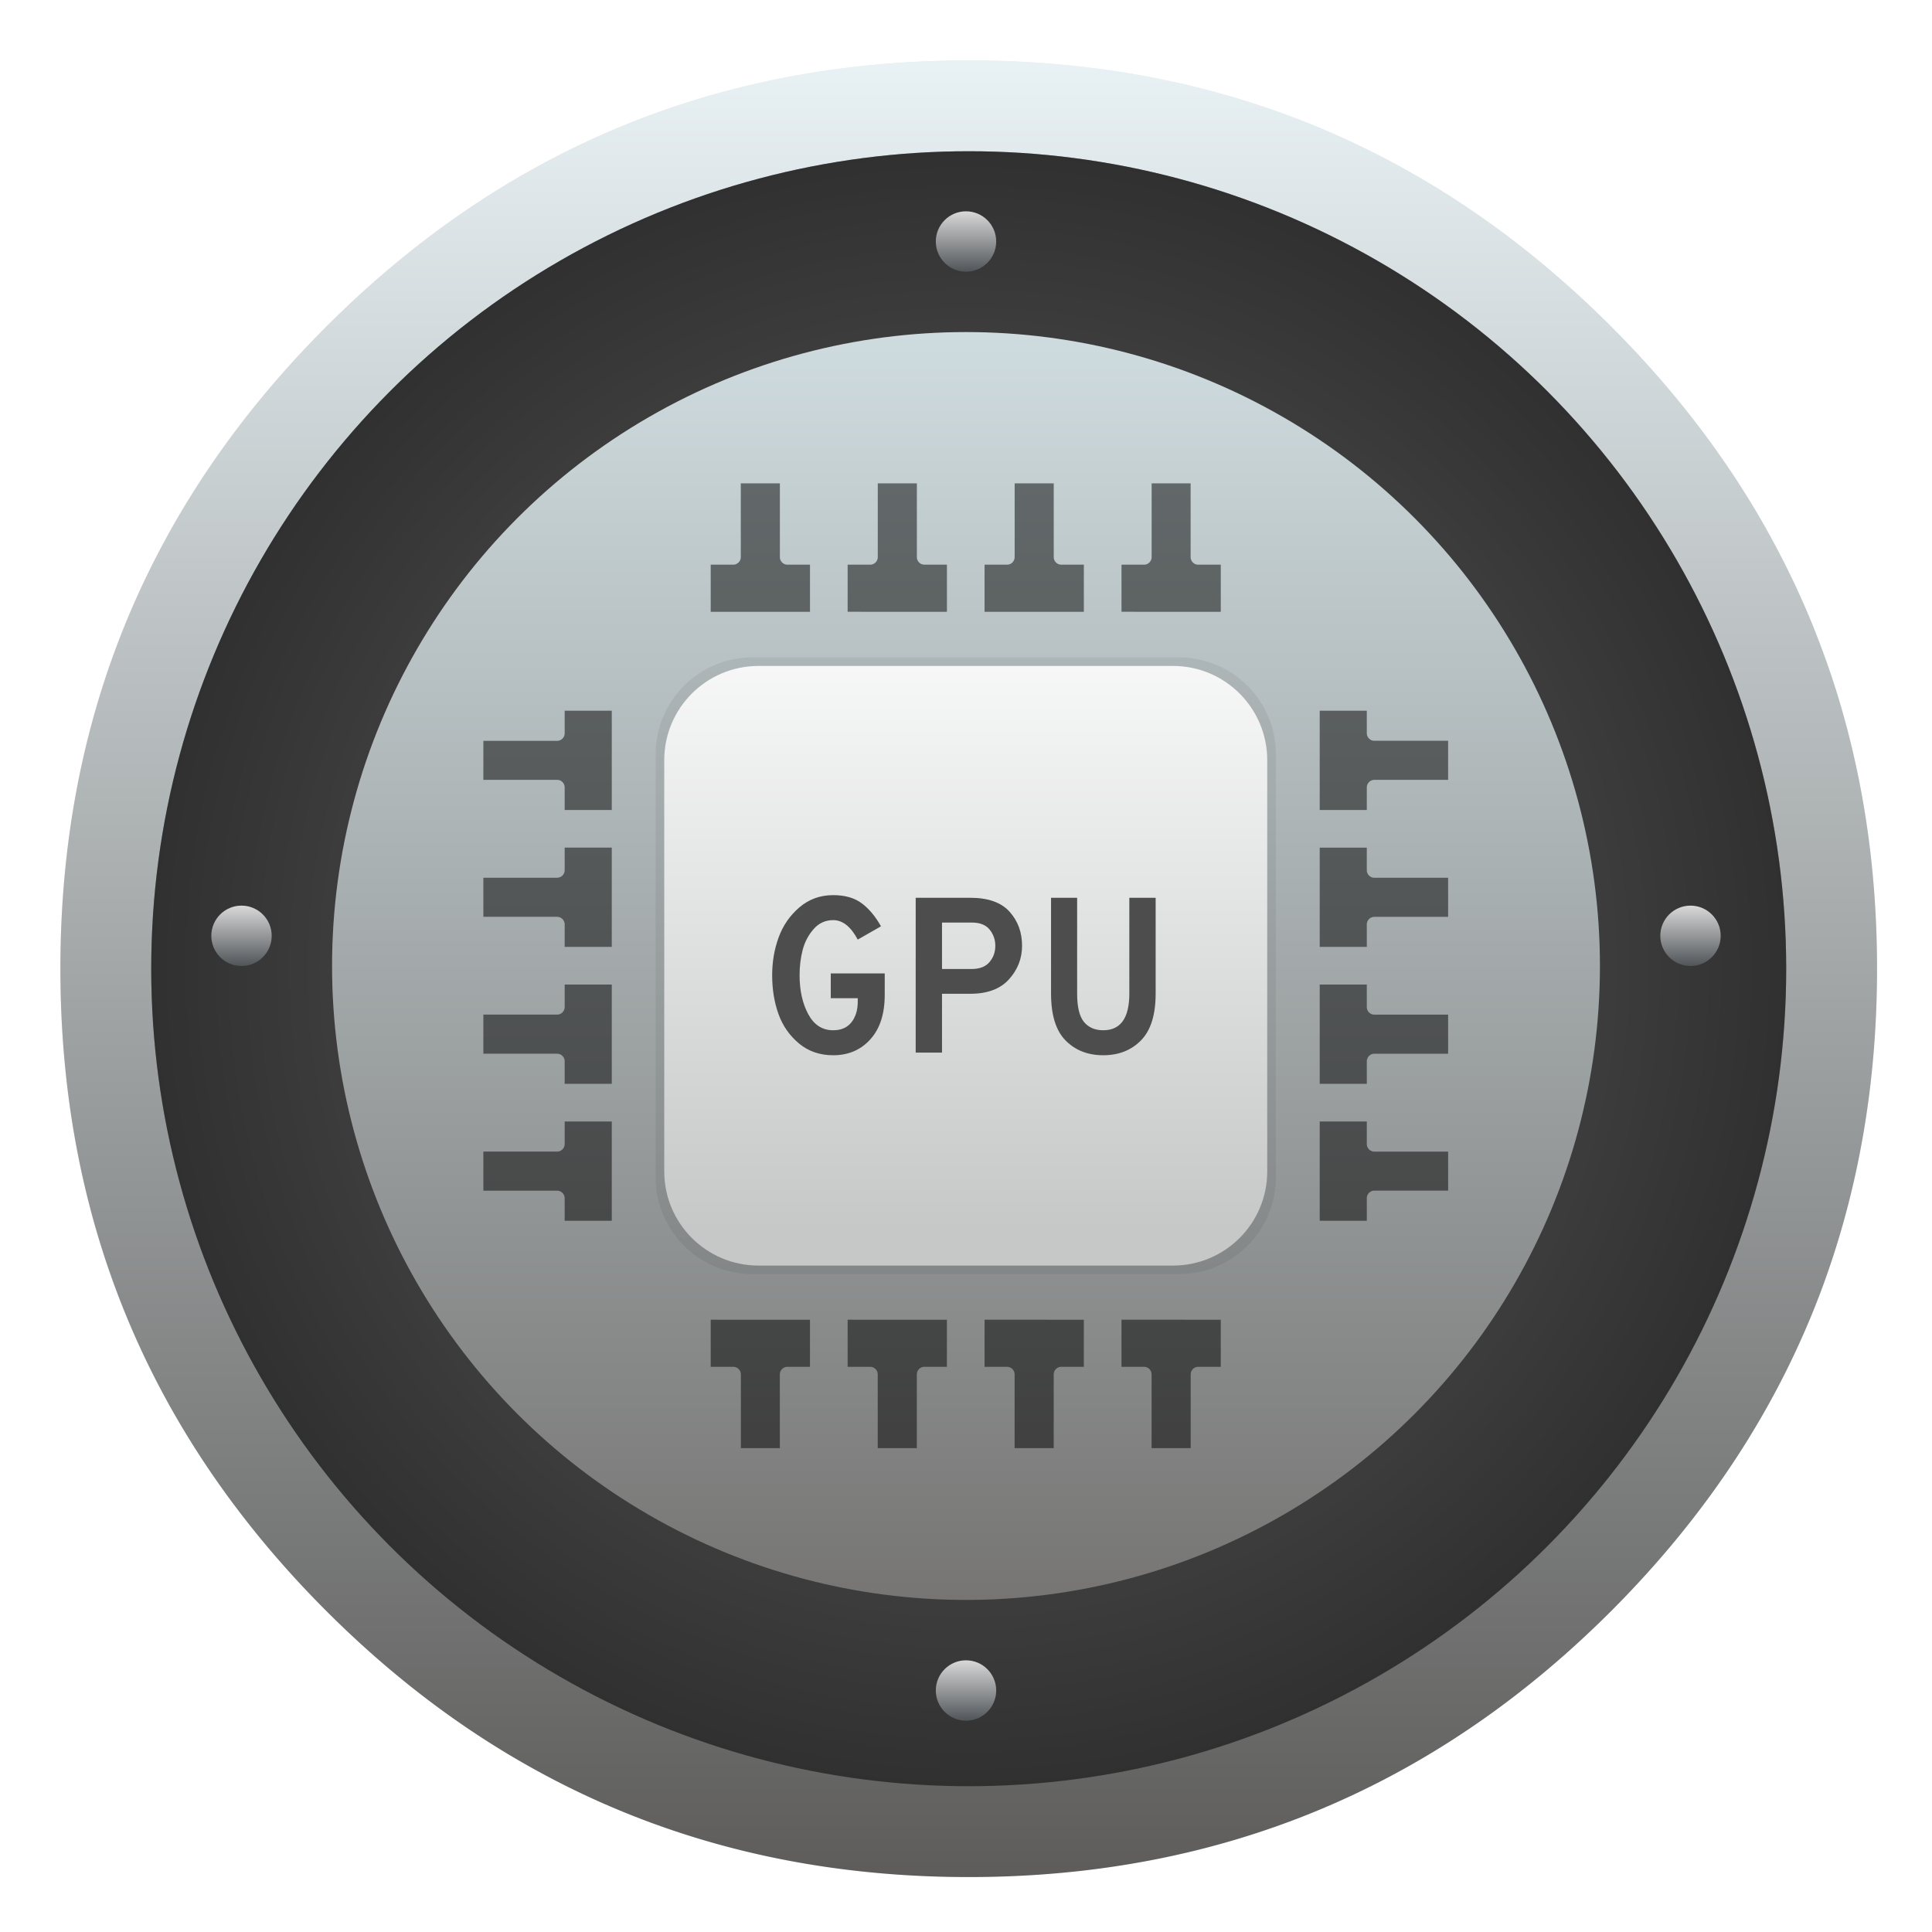 <svg xmlns="http://www.w3.org/2000/svg" xmlns:xlink="http://www.w3.org/1999/xlink" width="64" height="64" enable-background="new 0 0 1024 1024" image-rendering="optimizeSpeed"><defs><linearGradient id="a"><stop offset="0" stop-color="#ecebec"/><stop offset="1" stop-color="#54595d"/></linearGradient><linearGradient id="e" x1="67" x2="67" y1="18" y2="46" gradientTransform="matrix(1.5 0 0 1.5 -68.5 -16)" gradientUnits="userSpaceOnUse"><stop offset="0" stop-color="#cfdcdf"/><stop offset="1" stop-color="#767574"/></linearGradient><linearGradient xlink:href="#a" id="f" x1="8" x2="8" y1="30" y2="32" gradientUnits="userSpaceOnUse"/><linearGradient xlink:href="#a" id="g" x1="8" x2="8" y1="30" y2="32" gradientTransform="translate(48)" gradientUnits="userSpaceOnUse"/><linearGradient xlink:href="#a" id="h" x1="8" x2="8" y1="30" y2="32" gradientTransform="translate(24 -23)" gradientUnits="userSpaceOnUse"/><linearGradient xlink:href="#a" id="i" x1="8" x2="8" y1="30" y2="32" gradientTransform="translate(24 25)" gradientUnits="userSpaceOnUse"/><linearGradient id="c" x1="499.95" x2="499.95" y1="2.008" y2="1026" gradientTransform="translate(2 2)scale(.996)" gradientUnits="userSpaceOnUse"><stop offset="0" stop-color="#e8f1f4"/><stop offset="1" stop-color="#5d5c5b"/></linearGradient><linearGradient id="k" x1=".01" x2=".01" y1=".938" y2="-.158" gradientTransform="matrix(106.25 0 0 105.65 -17.266 -18.827)" gradientUnits="userSpaceOnUse"><stop offset="0" stop-color="#c6c8c8"/><stop offset="1" stop-color="#fff"/></linearGradient><filter id="b" width="1.072" height="1.072" x="-.036" y="-.036" color-interpolation-filters="sRGB"><feGaussianBlur stdDeviation="15.3"/></filter><filter id="j" width="1.12" height="1.12" x="-.06" y="-.06" color-interpolation-filters="sRGB"><feGaussianBlur stdDeviation="2.724"/></filter><radialGradient id="d" cx="512.01" cy="512.01" r="470.16" gradientTransform="translate(12.152 12.141)scale(.976)" gradientUnits="userSpaceOnUse"><stop offset="0" stop-opacity="0"/><stop offset="1" stop-opacity=".526"/></radialGradient></defs><g transform="translate(1.882 1.883)scale(.059)"><path d="M984.88 316.75q-9.292-22.529-20.962-44.139a452 452 0 0 0-13.938-24.203c-21.124-34.252-46.894-66.614-77.311-97.029-99.568-99.568-219.83-149.38-360.67-149.38-140.85 0-261.05 49.811-360.61 149.38-99.569 99.572-149.38 219.78-149.38 360.61s49.811 261.11 149.38 360.67c99.568 99.568 219.78 149.32 360.61 149.32 140.84 0 261.11-49.758 360.67-149.32 54.836-54.89 94.598-116.04 119.23-183.42 20.043-54.943 30.092-113.99 30.092-177.25 0-48.515-5.889-94.598-17.72-138.25a657 657 0 0 0-4.214-14.695 498 498 0 0 0-15.18-42.302z" filter="url(#b)" opacity=".25"/><path fill="url(#c)" d="M984.88 316.75q-9.292-22.529-20.962-44.139a452 452 0 0 0-13.938-24.203c-21.124-34.252-46.894-66.614-77.311-97.029-99.568-99.568-219.83-149.38-360.67-149.38-140.85 0-261.05 49.811-360.61 149.38-99.569 99.572-149.38 219.78-149.38 360.61s49.811 261.11 149.38 360.67c99.568 99.568 219.78 149.32 360.61 149.32 140.84 0 261.11-49.758 360.67-149.32 54.836-54.89 94.598-116.04 119.23-183.42 20.043-54.943 30.092-113.99 30.092-177.25 0-48.515-5.889-94.598-17.72-138.25a657 657 0 0 0-4.214-14.695 498 498 0 0 0-15.18-42.302z"/><circle cx="512" cy="511.99" r="458.99" fill="#666" color="#000" enable-background="accumulate"/><circle cx="512" cy="511.99" r="458.99" fill="url(#d)" color="#000" enable-background="accumulate"/></g><circle cx="32" cy="32" r="21" fill="url(#e)" fill-rule="evenodd" style="paint-order:normal"/><g fill-rule="evenodd"><circle cx="8" cy="31" r="1" fill="url(#f)" opacity=".9" style="paint-order:normal"/><circle cx="56" cy="31" r="1" fill="url(#g)" opacity=".9" style="paint-order:normal"/><circle cx="32" cy="8" r="1" fill="url(#h)" opacity=".9" style="paint-order:normal"/><circle cx="32" cy="56" r="1" fill="url(#i)" opacity=".9" style="paint-order:normal"/></g><g stroke-width="5.313"><path d="M73.424-20.337H-1.704c-9.432 0-17.08 7.648-17.08 17.078v74.518c0 9.433 7.648 17.078 17.08 17.078h75.128c9.432 0 17.078-7.645 17.078-17.078V-3.259c0-9.43-7.646-17.078-17.078-17.078" filter="url(#j)" opacity=".25" style="isolation:isolate" transform="translate(25.25 25.6)scale(.188)"/><path fill="url(#k)" d="M72.38-18.827H-.661c-9.17 0-16.605 7.435-16.605 16.603v72.448c0 9.17 7.435 16.603 16.605 16.603H72.38c9.17 0 16.603-7.433 16.603-16.603V-2.224c0-9.168-7.433-16.603-16.603-16.603" style="isolation:isolate" transform="translate(25.25 25.6)scale(.188)"/><path d="M-9.078-28.426v.053H8.414v-8.298H4.45a1.34 1.34 0 0 1-1.341-1.341V-51h-6.887v12.988c0 .74-.601 1.341-1.34 1.341h-3.96zm40.653.053h.968v-8.298h-3.956c-.74 0-1.34-.6-1.34-1.341V-51h-6.888v12.988c0 .74-.6 1.341-1.34 1.341h-3.97v8.298zm7.602-.053v.053h17.492v-8.298h-3.965a1.34 1.34 0 0 1-1.34-1.341V-51h-6.886v12.988c0 .74-.601 1.341-1.341 1.341h-3.96zm40.652.053h.967v-8.298h-3.972a1.34 1.34 0 0 1-1.341-1.341V-51h-6.868v12.988c0 .74-.6 1.341-1.34 1.341h-3.97v8.298zM64.27 96.367h-.967v8.3h3.966c.739 0 1.339.599 1.339 1.339v12.99h6.887v-12.989c0-.741.6-1.34 1.34-1.34h3.96v-8.299zm-24.128 0h-.966v8.3h3.954a1.34 1.34 0 0 1 1.34 1.339v12.99h6.888v-12.989c0-.741.6-1.34 1.34-1.34h3.97v-8.299zm-24.127 0h-.967v8.3h3.965c.74 0 1.339.599 1.339 1.339v12.99h6.889v-12.989c0-.741.599-1.34 1.339-1.34h3.96v-8.299H16.017zm-24.126 0h-.968v8.3h3.972a1.34 1.34 0 0 1 1.342 1.339v12.99h6.867v-12.989c0-.741.6-1.34 1.34-1.34h3.97v-8.299H-8.11zm128-102.01h-12.021a1.34 1.34 0 0 1-1.341-1.34v-3.958H98.23V6.553h8.298V2.585c0-.74.6-1.339 1.34-1.339h12.989v-6.889zm-12.021 24.139a1.34 1.34 0 0 1-1.341-1.342v-3.968H98.23v17.492h8.298v-3.954c0-.741.6-1.341 1.34-1.341h12.989v-6.888h-12.988zm0 24.118a1.34 1.34 0 0 1-1.341-1.341v-3.961H98.23v17.494h8.298v-3.965c0-.74.6-1.341 1.34-1.341h12.933l.003.002V49.5h.053v-6.885h-12.988zm0 24.137a1.34 1.34 0 0 1-1.341-1.339V61.44H98.23v17.492h8.298V74.96c0-.74.6-1.341 1.34-1.341h12.989v-6.867h-12.988zm-141.71-5.311h-.968v3.965c0 .74-.6 1.341-1.341 1.341h-12.988v6.887h12.988c.74 0 1.34.6 1.34 1.341v3.957h8.3V61.44zm0-24.128h-.968v3.956c0 .74-.6 1.34-1.341 1.34h-12.988v6.888h12.988a1.34 1.34 0 0 1 1.34 1.34v3.97h8.3V37.312zm0-24.127h-.968v3.965c0 .741-.6 1.34-1.341 1.34h-12.988v6.887h12.988a1.34 1.34 0 0 1 1.34 1.34v3.96h8.3V13.185zm0-24.126h-.968v3.972c0 .741-.6 1.34-1.341 1.34h-12.988V1.24h12.988a1.34 1.34 0 0 1 1.34 1.34v3.972h8.3v-17.494z" opacity=".5" style="isolation:isolate" transform="translate(25.25 25.6)scale(.188)"/><path fill="#4d4d4d" fill-rule="evenodd" d="M12.505 49.769q-3.547 0-6.041-2.085T2.86 42.501t-1.111-6.839q0-3.546 1.15-6.683t3.663-5.28 5.943-2.144q3.156 0 5.085 1.481t3.332 4.014l-4.092 2.338q-1.832-3.429-4.325-3.429-2.066 0-3.449 1.578T7.127 31.2t-.546 4.462q0 4.014 1.52 6.858 1.52 2.845 4.404 2.845 2.104 0 3.214-1.403 1.111-1.403 1.111-3.663v-.584h-4.754V35.35h9.508v3.78q0 5.027-2.533 7.833t-6.546 2.806m19.172-.468H27.04V22.023h9.625q4.715 0 6.917 2.455t2.202 6.001q0 3.351-2.299 5.904t-6.82 2.552h-4.988zm0-22.914v8.184h5.222q2.104 0 3.137-1.208t1.033-2.884q0-1.598-.994-2.845t-3.176-1.247zm28.408 23.382q-4.052 0-6.624-2.592t-2.572-8.281V22.023h4.598v16.873q0 3.547 1.208 5.008t3.39 1.461q4.599 0 4.599-6.469V22.023h4.637v16.873q0 5.612-2.572 8.242t-6.664 2.631" style="isolation:isolate" transform="translate(25.25 25.6)scale(.188)"/></g></svg>